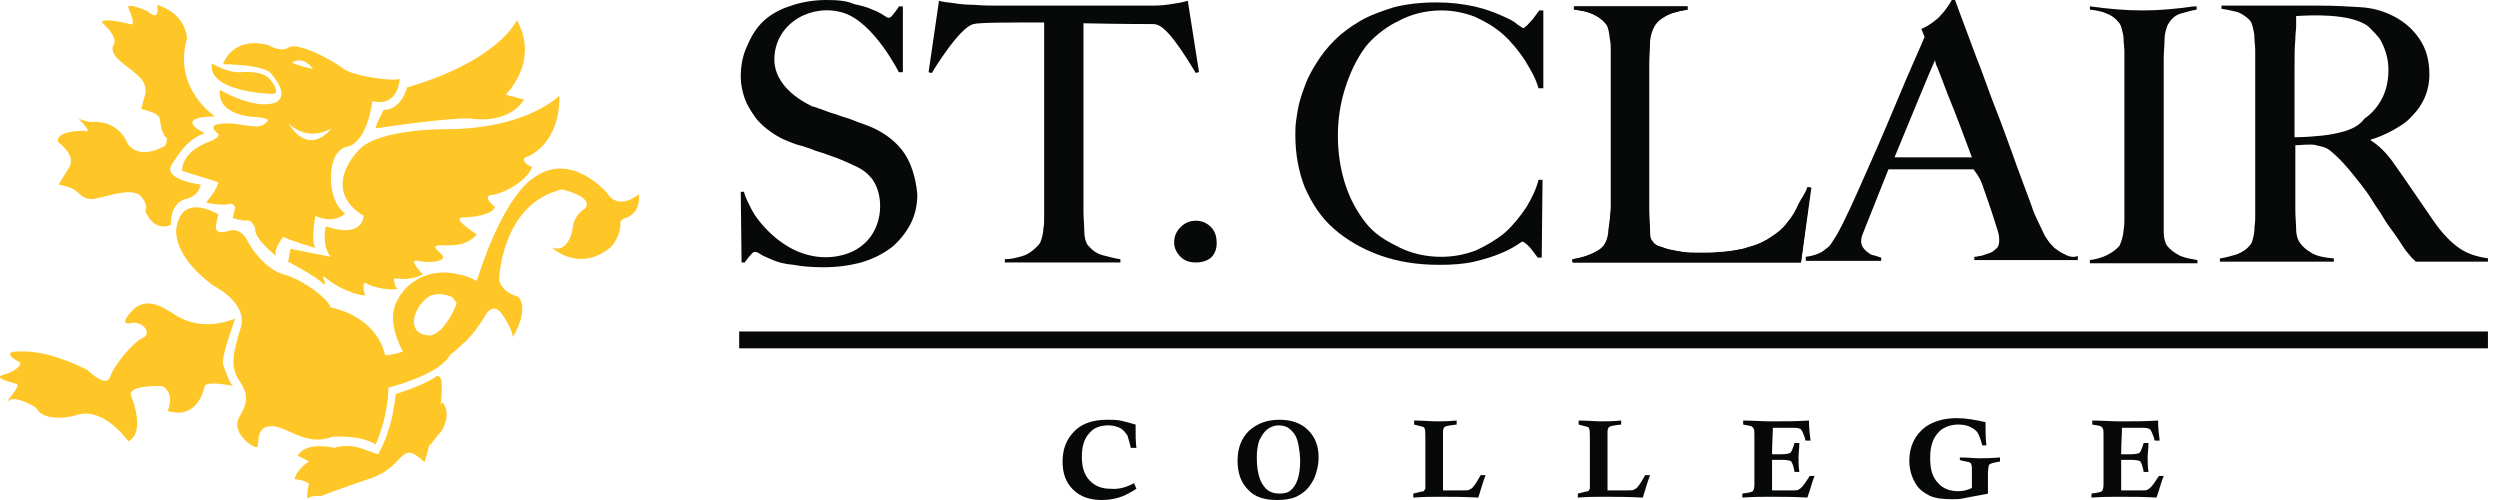 <?xml version="1.0" encoding="UTF-8"?> <svg xmlns="http://www.w3.org/2000/svg" width="140" height="28" viewBox="0 0 140 28" fill="none"><g clip-path="url(#clip0_3531_13405)"><path d="M67.819 14.427C67.595 14.607 67.325 14.697 66.965 14.697C66.606 14.697 66.336 14.607 66.112 14.382C65.887 14.157 65.752 13.888 65.752 13.573C65.752 13.214 65.887 12.944 66.112 12.719C66.336 12.495 66.606 12.36 66.965 12.36C67.325 12.36 67.595 12.495 67.819 12.719C68.044 12.944 68.134 13.258 68.134 13.618C68.134 13.933 68.044 14.202 67.819 14.427Z" fill="#070908"></path><path d="M86.157 4.944C85.977 4.315 85.708 3.91 85.393 3.371C85.033 2.831 84.629 2.337 84.18 1.933C83.73 1.528 83.191 1.213 82.606 0.944C82.022 0.719 81.393 0.584 80.719 0.584C79.82 0.584 78.966 0.809 78.247 1.213C77.932 1.348 77.034 1.888 76.449 2.652C75.955 3.326 75.595 4.09 75.326 4.944C75.056 5.798 74.921 6.697 74.921 7.595C74.921 8.539 75.056 9.438 75.326 10.292C75.595 11.146 76 11.865 76.494 12.494C76.989 13.123 77.618 13.483 78.337 13.843C79.056 14.202 79.865 14.382 80.719 14.382C81.393 14.382 82.067 14.247 82.651 14.022C83.236 13.753 83.775 13.438 84.269 13.034C84.719 12.629 85.123 12.135 85.483 11.595C85.797 11.056 86.022 10.607 86.157 10.067H86.382L86.337 14.427H86.112C85.932 14.202 85.797 13.977 85.618 13.798C85.438 13.618 85.303 13.528 85.258 13.528C85.213 13.528 85.123 13.618 84.899 13.753C84.674 13.888 84.359 14.067 84 14.202C83.595 14.382 83.101 14.517 82.561 14.652C81.977 14.787 81.348 14.831 80.584 14.831C79.371 14.831 78.247 14.652 77.258 14.292C76.269 13.932 75.415 13.438 74.696 12.809C73.977 12.18 73.483 11.416 73.078 10.517C72.719 9.618 72.539 8.629 72.539 7.551C72.539 7.326 72.539 7.056 72.584 6.742C72.629 6.427 72.674 6.112 72.764 5.753C72.854 5.393 72.989 5.034 73.123 4.674C73.258 4.315 73.483 3.91 73.708 3.55C73.977 3.101 74.337 2.652 74.741 2.247C75.146 1.843 75.64 1.483 76.18 1.168C76.719 0.854 77.348 0.629 78.067 0.404C78.786 0.225 79.55 0.135 80.449 0.135C81.258 0.135 81.932 0.225 82.561 0.359C83.146 0.494 83.64 0.674 84.045 0.854C84.449 1.034 84.764 1.168 84.944 1.348C85.168 1.483 85.258 1.573 85.303 1.573C85.348 1.573 85.393 1.528 85.438 1.483C85.528 1.438 85.573 1.348 85.663 1.258C85.753 1.168 85.842 1.079 85.932 0.944C86.022 0.809 86.112 0.719 86.202 0.584H86.427V4.944H86.157Z" fill="#070908"></path><path d="M100.854 14.697H88.045V14.517C88.359 14.472 88.719 14.382 89.034 14.247C89.348 14.112 89.618 13.978 89.798 13.753C89.843 13.663 89.933 13.573 89.978 13.393C90.022 13.258 90.067 13.079 90.067 12.854C90.112 12.674 90.112 12.45 90.157 12.225C90.157 12 90.202 11.775 90.202 11.596C90.202 11.416 90.202 11.146 90.202 10.832C90.202 10.517 90.202 10.157 90.202 9.798C90.202 9.438 90.202 9.034 90.202 8.629C90.202 8.225 90.202 7.82 90.202 7.461V3.596C90.202 3.371 90.202 3.146 90.202 2.876C90.202 2.652 90.202 2.427 90.157 2.202C90.112 1.978 90.112 1.798 90.067 1.663C90.022 1.483 89.978 1.393 89.888 1.303C89.708 1.079 89.438 0.899 89.124 0.764C88.809 0.629 88.494 0.584 88.135 0.539V0.36H94.472V0.539C94.292 0.584 94.112 0.584 93.843 0.674C93.618 0.719 93.393 0.809 93.168 0.944C92.944 1.079 92.764 1.214 92.629 1.438C92.494 1.663 92.404 1.933 92.359 2.292C92.359 2.742 92.315 3.191 92.315 3.551C92.315 3.955 92.315 4.315 92.315 4.674C92.315 5.034 92.315 5.438 92.315 5.843C92.315 6.247 92.315 6.697 92.315 7.191C92.315 7.641 92.315 8.045 92.315 8.405C92.315 8.764 92.315 9.124 92.315 9.438C92.315 9.798 92.315 10.157 92.315 10.517C92.315 10.877 92.315 11.281 92.315 11.73C92.315 12.135 92.359 12.539 92.359 12.944C92.359 13.348 92.404 13.393 92.584 13.618C92.629 13.663 92.764 13.753 92.899 13.798C93.079 13.843 93.258 13.933 93.483 13.978C93.708 14.023 93.933 14.068 94.202 14.112C94.472 14.157 94.742 14.157 95.011 14.157C95.101 14.157 95.281 14.157 95.506 14.157C95.73 14.157 96 14.157 96.27 14.112C96.539 14.112 96.854 14.068 97.124 14.023C97.393 13.978 97.663 13.933 97.888 13.843C98.427 13.708 98.876 13.483 99.191 13.258C99.55 13.034 99.865 12.764 100.09 12.45C100.36 12.135 100.539 11.82 100.719 11.416C100.899 11.056 101.079 10.877 101.213 10.472L101.393 10.517L100.854 14.697Z" fill="#070908"></path><path d="M100.854 14.697H88.09V14.517C88.404 14.472 88.764 14.382 89.079 14.247C89.393 14.112 89.663 13.978 89.843 13.753C89.888 13.663 89.978 13.573 90.022 13.393C90.067 13.258 90.112 13.079 90.112 12.854C90.157 12.674 90.157 12.45 90.202 12.225C90.202 12 90.247 11.775 90.247 11.596C90.247 11.416 90.247 11.146 90.247 10.832C90.247 10.517 90.247 10.157 90.247 9.798C90.247 9.438 90.247 9.034 90.247 8.629C90.247 8.225 90.247 7.82 90.247 7.461V3.596C90.247 3.371 90.247 3.146 90.247 2.876C90.247 2.652 90.247 2.427 90.202 2.202C90.202 1.978 90.157 1.798 90.112 1.663C90.067 1.483 90.022 1.393 89.933 1.303C89.753 1.079 89.483 0.899 89.168 0.764C88.854 0.629 88.539 0.584 88.18 0.539V0.36H94.517V0.539C94.337 0.584 94.157 0.584 93.888 0.674C93.663 0.719 93.438 0.809 93.213 0.944C92.989 1.079 92.809 1.214 92.674 1.438C92.539 1.663 92.449 1.933 92.404 2.292C92.404 2.742 92.359 3.191 92.359 3.551C92.359 3.955 92.359 4.315 92.359 4.674C92.359 5.034 92.359 5.438 92.359 5.843C92.359 6.247 92.359 6.697 92.359 7.191C92.359 7.641 92.359 8.045 92.359 8.405C92.359 8.764 92.359 9.124 92.359 9.438C92.359 9.798 92.359 10.157 92.359 10.517C92.359 10.877 92.359 11.281 92.359 11.73C92.359 12.135 92.404 12.539 92.404 12.944C92.404 13.348 92.449 13.393 92.629 13.618C92.719 13.708 92.809 13.753 92.944 13.798C93.124 13.843 93.303 13.933 93.528 13.978C93.753 14.023 93.978 14.068 94.247 14.112C94.517 14.157 94.787 14.157 95.056 14.157C95.146 14.157 95.326 14.157 95.55 14.157C95.775 14.157 96.045 14.157 96.315 14.112C96.584 14.112 96.899 14.068 97.168 14.023C97.438 13.978 97.708 13.933 97.933 13.843C98.472 13.708 98.921 13.483 99.236 13.258C99.596 13.034 99.91 12.764 100.135 12.45C100.404 12.135 100.584 11.82 100.764 11.416C100.944 11.056 101.124 10.877 101.258 10.472L101.438 10.517L100.854 14.697Z" fill="#070908"></path><path d="M121.348 13.753C121.258 13.618 121.168 13.348 121.168 12.989C121.168 12.629 121.168 12.27 121.168 11.865V5.214C121.168 4.899 121.168 4.539 121.168 4.225C121.168 3.91 121.168 3.551 121.168 3.236C121.168 2.921 121.213 2.607 121.213 2.247C121.213 1.888 121.303 1.618 121.393 1.393C121.573 1.079 121.797 0.854 122.112 0.764C122.426 0.674 122.741 0.584 123.011 0.539V0.36H122.831C121.887 0.494 120.943 0.584 119.999 0.584C119.011 0.584 118.022 0.494 117.078 0.36H117.033V0.539C117.393 0.584 117.707 0.629 117.977 0.764C118.247 0.854 118.471 1.034 118.651 1.258C118.741 1.348 118.786 1.483 118.831 1.663C118.876 1.843 118.921 2.023 118.921 2.202C118.921 2.427 118.966 2.652 118.966 2.876V8.629C118.966 9.034 118.966 9.438 118.966 9.798C118.966 10.157 118.966 10.517 118.966 10.832C118.966 11.146 118.966 11.416 118.966 11.596C118.966 11.82 118.966 12.045 118.966 12.225C118.966 12.45 118.966 12.674 118.921 12.854C118.921 13.034 118.876 13.214 118.831 13.393C118.786 13.528 118.741 13.663 118.696 13.753C118.516 13.978 118.247 14.157 117.977 14.292C117.707 14.427 117.393 14.517 117.033 14.562V14.742H123.056V14.562C122.786 14.517 122.471 14.472 122.112 14.337C121.752 14.157 121.528 13.978 121.348 13.753Z" fill="#070908"></path><path d="M63.505 27.056L63.64 27.371C63.28 27.596 62.966 27.775 62.651 27.865C62.336 27.955 62.022 28 61.707 28C61.033 28 60.494 27.82 60.089 27.416C59.685 27.011 59.505 26.517 59.505 25.843C59.505 25.124 59.73 24.584 60.179 24.135C60.629 23.685 61.258 23.506 62.022 23.506C62.291 23.506 62.516 23.506 62.741 23.551C62.966 23.596 63.28 23.685 63.595 23.775C63.595 23.91 63.595 24.045 63.595 24.18C63.595 24.404 63.595 24.719 63.64 25.079H63.325C63.235 24.674 63.145 24.449 63.145 24.404C63.055 24.27 62.966 24.135 62.786 24C62.606 23.91 62.381 23.82 62.067 23.82C61.617 23.82 61.258 23.955 61.033 24.225C60.718 24.539 60.584 24.989 60.584 25.573C60.584 26.157 60.718 26.607 61.033 26.921C61.348 27.236 61.707 27.371 62.202 27.371C62.651 27.416 63.1 27.281 63.505 27.056Z" fill="#070908"></path><path d="M69.303 25.798C69.303 25.079 69.528 24.539 69.932 24.135C70.381 23.73 70.921 23.506 71.64 23.506C72.314 23.506 72.853 23.685 73.258 24.09C73.662 24.494 73.842 24.989 73.842 25.618C73.842 26.023 73.752 26.382 73.617 26.742C73.483 27.011 73.348 27.236 73.168 27.416C72.988 27.596 72.763 27.73 72.584 27.82C72.269 27.955 71.909 28 71.505 28C70.786 28 70.247 27.82 69.887 27.416C69.483 27.011 69.303 26.472 69.303 25.798ZM70.381 25.618C70.381 26.337 70.516 26.921 70.786 27.236C70.966 27.506 71.28 27.64 71.64 27.64C71.909 27.64 72.134 27.596 72.269 27.461C72.449 27.326 72.584 27.101 72.674 26.831C72.763 26.562 72.808 26.202 72.808 25.798C72.808 25.483 72.763 25.213 72.719 24.944C72.674 24.674 72.584 24.449 72.494 24.315C72.404 24.18 72.269 24.045 72.134 23.955C71.999 23.865 71.775 23.82 71.595 23.82C71.37 23.82 71.145 23.91 70.966 24.045C70.786 24.18 70.651 24.404 70.516 24.674C70.426 24.944 70.381 25.258 70.381 25.618Z" fill="#070908"></path><path d="M79.19 23.775V23.55C79.73 23.55 80.134 23.596 80.404 23.596C80.719 23.596 81.078 23.596 81.573 23.55V23.775C81.168 23.82 80.943 23.865 80.898 23.91C80.853 23.955 80.808 24.045 80.808 24.18V24.944V27.461H81.932C82.112 27.461 82.247 27.461 82.292 27.416C82.382 27.371 82.471 27.326 82.516 27.236C82.606 27.146 82.741 26.921 82.921 26.607H83.191C83.056 26.966 82.921 27.416 82.786 27.865C81.932 27.82 81.213 27.82 80.629 27.82C80.179 27.82 79.685 27.82 79.145 27.865V27.64C79.505 27.55 79.685 27.506 79.73 27.506C79.775 27.461 79.775 27.416 79.82 27.371C79.82 27.281 79.82 26.831 79.82 25.888V24.764V24.584C79.82 24.27 79.82 24.045 79.775 24C79.775 23.955 79.73 23.91 79.685 23.91C79.73 23.91 79.55 23.865 79.19 23.775Z" fill="#070908"></path><path d="M88.403 23.775V23.55C88.943 23.55 89.347 23.596 89.617 23.596C89.931 23.596 90.291 23.596 90.785 23.55V23.775C90.381 23.82 90.156 23.865 90.111 23.91C90.066 23.955 90.021 24.045 90.021 24.18V24.944V27.461H91.145C91.325 27.461 91.46 27.461 91.504 27.416C91.594 27.371 91.684 27.326 91.729 27.236C91.819 27.146 91.954 26.921 92.134 26.607H92.403C92.269 26.966 92.134 27.416 91.999 27.865C91.145 27.82 90.426 27.82 89.841 27.82C89.392 27.82 88.898 27.82 88.358 27.865V27.64C88.718 27.55 88.898 27.506 88.943 27.506C88.988 27.461 88.988 27.416 89.033 27.371C89.033 27.281 89.033 26.831 89.033 25.888V24.764V24.584C89.033 24.27 89.033 24.045 88.988 24C88.988 23.955 88.943 23.91 88.898 23.91C88.943 23.91 88.718 23.865 88.403 23.775Z" fill="#070908"></path><path d="M97.617 23.775V23.55C98.112 23.55 98.651 23.596 99.235 23.596C99.909 23.596 100.583 23.596 101.303 23.55C101.303 23.955 101.348 24.36 101.392 24.674H101.123C101.078 24.629 101.078 24.539 101.078 24.539C100.988 24.27 100.898 24.09 100.853 24.045C100.808 24 100.673 23.955 100.449 23.955H99.28C99.28 24.315 99.235 24.809 99.235 25.438H99.775C100.044 25.438 100.224 25.393 100.269 25.348C100.314 25.303 100.404 25.124 100.494 24.809H100.763C100.763 25.124 100.718 25.393 100.718 25.618C100.718 25.843 100.718 26.112 100.763 26.427H100.494C100.449 26.112 100.359 25.933 100.314 25.843C100.269 25.798 100.089 25.753 99.82 25.753H99.235V27.461H100.449C100.583 27.461 100.673 27.461 100.718 27.416C100.808 27.371 100.853 27.326 100.898 27.281C101.033 27.146 101.168 26.921 101.348 26.652H101.617C101.482 26.966 101.392 27.371 101.213 27.865C100.539 27.82 99.775 27.82 99.01 27.82C98.651 27.82 98.201 27.82 97.572 27.865V27.64C97.932 27.596 98.112 27.55 98.156 27.506C98.201 27.461 98.246 27.326 98.246 27.146V27.056V25.843V24.854V24.404C98.246 24.18 98.246 24.045 98.201 24C98.156 23.955 98.156 23.91 98.067 23.865C98.067 23.865 97.887 23.82 97.617 23.775Z" fill="#070908"></path><path d="M112 25.618V25.843C111.73 25.888 111.55 25.933 111.46 25.978C111.415 25.978 111.415 26.023 111.37 26.067C111.37 26.112 111.325 26.292 111.325 26.517C111.325 26.921 111.325 27.326 111.325 27.64C111.191 27.685 111.056 27.685 110.876 27.73C110.427 27.82 110.112 27.865 109.932 27.91C109.752 27.955 109.528 27.955 109.303 27.955C108.809 27.955 108.404 27.91 108.089 27.775C107.73 27.596 107.415 27.371 107.236 27.011C107.056 26.697 106.921 26.292 106.921 25.798C106.921 24.989 107.236 24.36 107.82 23.91C108.269 23.596 108.853 23.416 109.573 23.416C110.067 23.416 110.606 23.506 111.191 23.64C111.191 23.775 111.191 23.865 111.191 23.91C111.191 24.135 111.191 24.494 111.236 24.944H111.011C110.921 24.629 110.831 24.36 110.741 24.225C110.651 24.09 110.516 24 110.337 23.91C110.157 23.82 109.932 23.775 109.662 23.775C109.303 23.775 109.033 23.865 108.809 24C108.584 24.135 108.404 24.36 108.269 24.629C108.134 24.944 108.089 25.259 108.089 25.663C108.089 26.292 108.224 26.742 108.539 27.056C108.809 27.371 109.213 27.506 109.662 27.506C109.887 27.506 110.157 27.461 110.427 27.326V26.382C110.427 26.157 110.427 26.067 110.382 25.978C110.382 25.933 110.337 25.933 110.292 25.888C110.247 25.888 110.112 25.843 109.887 25.798C109.842 25.798 109.842 25.798 109.752 25.753V25.618C110.202 25.618 110.561 25.663 110.831 25.663C111.056 25.663 111.415 25.663 112 25.618Z" fill="#070908"></path><path d="M117.168 23.775V23.55C117.662 23.55 118.202 23.596 118.786 23.596C119.46 23.596 120.134 23.596 120.853 23.55C120.853 23.955 120.898 24.36 120.943 24.674H120.674C120.629 24.629 120.629 24.539 120.629 24.539C120.539 24.27 120.449 24.09 120.404 24.045C120.359 24 120.224 23.955 119.999 23.955H118.831C118.831 24.315 118.786 24.809 118.786 25.438H119.325C119.595 25.438 119.775 25.393 119.82 25.348C119.865 25.303 119.955 25.124 120.044 24.809H120.314C120.314 25.124 120.269 25.393 120.269 25.618C120.269 25.843 120.269 26.112 120.314 26.427H120.044C119.999 26.112 119.91 25.933 119.865 25.843C119.82 25.798 119.64 25.753 119.37 25.753H118.786V27.461H119.999C120.134 27.461 120.224 27.461 120.269 27.416C120.359 27.371 120.404 27.326 120.449 27.281C120.584 27.146 120.719 26.921 120.898 26.652H121.168C121.033 26.966 120.943 27.371 120.763 27.865C120.089 27.82 119.325 27.82 118.561 27.82C118.202 27.82 117.752 27.82 117.123 27.865V27.64C117.483 27.596 117.662 27.55 117.707 27.506C117.752 27.461 117.797 27.326 117.797 27.146V27.056V25.843V24.854V24.404C117.797 24.18 117.797 24.045 117.752 24C117.752 23.955 117.707 23.91 117.617 23.865C117.662 23.865 117.483 23.82 117.168 23.775Z" fill="#070908"></path><path d="M139.325 18.562H41.393V19.506H139.325V18.562Z" fill="#070908"></path><path d="M21.483 6.157C21.483 6.157 21.078 6.877 21.033 7.191C21.033 7.191 25.438 6.517 26.471 6.652C27.55 6.787 28.764 6.517 29.348 5.573L28.314 5.304C28.314 5.304 30.247 3.461 28.943 1.124C28.943 1.124 28 3.371 22.786 4.899C22.831 4.809 22.516 6.157 21.483 6.157Z" fill="#FFC627"></path><path d="M15.191 4.135C16.449 5.618 15.235 5.798 15.235 5.798C14.067 6.068 12.314 5.034 12.314 5.034C12.134 6.562 14.426 6.562 14.426 6.562C15.235 6.652 15.056 6.787 14.696 7.011C14.292 7.236 13.258 6.832 12.494 6.922C11.73 6.966 11.91 7.236 12.179 7.461C12.449 7.641 11.775 7.91 11.775 7.91C10.067 8.54 10.202 9.573 10.202 9.573L12.224 10.202C12.179 10.607 11.55 11.326 11.55 11.326C11.775 11.461 12.674 11.461 12.674 11.461C13.033 11.281 13.168 11.596 13.168 11.596L13.033 12.225L13.662 12.36C14.157 12.225 14.292 12.809 14.292 12.809C14.202 13.348 15.46 14.337 15.46 14.337C15.28 13.978 15.865 13.259 15.865 13.259C16.134 13.438 17.662 13.888 17.662 13.888C17.393 13.528 17.662 12.09 17.662 12.09C18.741 12.585 19.325 11.955 19.325 11.955C18.247 11.236 18.247 8.45 19.415 8.225C20.584 8 20.853 5.663 20.853 5.663C22.337 6.023 22.381 4.405 22.381 4.405C22.247 4.584 19.82 4.315 19.191 3.82C18.561 3.326 16.629 2.337 16.179 2.652C15.73 2.966 15.011 2.517 15.011 2.517C12.943 2.023 12.494 3.596 12.494 3.596C15.011 3.641 15.191 4.135 15.191 4.135ZM17.528 3.865C17.528 3.865 16.539 3.641 16.359 3.506C16.359 3.506 16.943 3.056 17.528 3.865ZM18.561 7.191C18.561 7.191 17.348 8.854 16.134 6.877C16.134 6.877 17.078 8 18.561 7.191Z" fill="#FFC627"></path><path d="M31.326 5.348C31.326 5.348 29.483 7.281 24.764 7.236C24.764 7.236 21.213 7.236 20.135 8.36C19.056 9.483 18.607 11.011 20.36 12.09C20.36 12.09 20.36 13.393 18.247 12.674C18.247 12.674 17.977 13.708 18.517 14.382L16.27 13.933L16.135 14.652C16.135 14.652 17.663 15.461 18.022 15.82C18.382 16.18 18.067 15.461 18.067 15.461C18.067 15.461 18.112 15.461 18.112 15.506C18.112 15.506 18.112 15.506 18.157 15.506C18.382 15.685 18.921 16.09 19.55 16.315C19.595 16.315 19.595 16.315 19.64 16.36C19.91 16.45 20.18 16.539 20.449 16.539C20.449 16.539 20.404 16.405 20.36 16.225V16.18V16.135V16.09V16.045V16C20.36 16 20.36 16 20.36 15.955C20.36 15.955 20.36 15.955 20.36 15.91C20.36 15.91 20.36 15.91 20.36 15.865C20.36 15.865 20.36 15.865 20.404 15.865C20.404 15.865 20.404 15.865 20.449 15.865C20.449 15.865 20.449 15.865 20.494 15.865C20.494 15.865 20.494 15.865 20.539 15.865C20.539 15.865 20.584 15.865 20.584 15.91C20.629 15.955 20.674 15.955 20.674 15.955C20.719 15.955 20.764 16 20.809 16C20.854 16 20.899 16.045 20.944 16.045C21.483 16.225 22.112 16.225 22.247 16.18C22.247 16.18 22.157 16.09 22.112 15.955V15.91V15.865C22.112 15.82 22.112 15.82 22.067 15.775C22.067 15.775 22.067 15.775 22.067 15.73C22.067 15.73 22.067 15.73 22.067 15.685C22.067 15.685 22.067 15.685 22.067 15.64C22.067 15.64 22.067 15.64 22.067 15.596C22.067 15.596 22.067 15.596 22.112 15.596C22.112 15.596 22.112 15.596 22.157 15.596C22.157 15.596 22.157 15.596 22.202 15.596H22.247H22.292C22.966 15.73 23.685 15.371 23.685 15.371C23.685 15.371 22.787 14.472 23.416 14.607C24.045 14.742 24.764 14.652 24.809 14.427C24.854 14.202 24.09 13.843 24.494 13.753C24.899 13.663 25.977 13.978 26.697 13.124C26.697 13.124 25.348 12.27 25.843 12.18C25.843 12.18 27.461 12.18 27.73 11.596C27.73 11.596 26.966 11.011 27.506 10.921C28.09 10.877 29.483 10.202 29.798 9.348C29.798 9.348 29.169 9.124 29.393 8.809C29.438 8.854 31.371 8.18 31.326 5.348Z" fill="#FFC627"></path><path d="M15.236 5.259C15.775 5.259 15.191 4.54 15.191 4.54C14.876 4.045 14.112 4 13.438 4.045C12.764 4.09 11.865 3.551 11.865 3.551C11.595 5.169 15.236 5.259 15.236 5.259Z" fill="#FFC627"></path><path d="M35.775 10.877C35.775 10.877 34.651 11.865 33.977 10.787C33.977 10.787 31.91 8.36 29.797 10.023C29.797 10.023 28.224 10.921 26.696 15.73C26.696 15.73 26.247 15.461 25.708 15.371C23.505 14.832 22.157 16.405 22.022 17.528C21.932 18.337 22.292 19.191 22.562 19.686C22.202 19.82 21.843 19.865 21.573 19.91C21.034 17.618 18.517 17.214 18.517 17.214C18.337 16.674 16.899 15.64 15.91 15.371C14.876 15.101 14.067 13.888 13.932 13.618C13.797 13.348 13.528 12.809 12.899 12.899C12.899 12.899 12 13.258 12.09 12.629L12.225 12C12.225 12 10.337 10.832 9.932 12.539C9.932 12.539 9.303 14.023 11.955 16C11.955 16 13.887 16.944 13.483 18.337C13.078 19.686 12.854 20.494 13.393 21.303C13.932 22.112 13.887 22.517 13.393 23.371C12.899 24.225 14.202 25.124 14.382 25.034C14.562 24.989 14.247 23.91 15.146 23.865C16.045 23.82 17.034 24.989 18.517 24.494C18.607 24.45 18.696 24.45 18.741 24.45C20.494 24.405 21.034 24.899 21.034 24.899C21.034 24.899 21.708 23.506 21.753 21.708C22.921 21.393 24.719 20.764 25.213 19.865C25.438 19.686 25.663 19.506 25.887 19.281C25.887 19.281 26.427 18.877 27.101 17.798C27.101 17.798 27.55 16.764 28.135 17.618C28.719 18.472 28.719 18.877 28.719 18.877C28.719 18.877 29.663 17.393 29.034 16.629C29.034 16.629 28 16.36 27.955 15.596C27.955 15.596 28.09 11.416 31.46 10.607C31.46 10.607 33.303 11.011 32.764 11.685C32.764 11.685 32.09 12 32.045 12.944C32.045 12.944 31.775 14.247 30.876 13.843C30.876 13.843 32.404 15.326 34.202 13.843C34.202 13.843 34.786 13.258 34.741 12.45C34.741 12.45 34.786 12.225 35.146 12.18C35.191 12.09 35.865 11.955 35.775 10.877ZM24.135 16.539C24.584 16.405 24.988 16.494 25.303 16.629C25.483 16.809 25.573 16.989 25.573 16.989C25.573 16.989 25.348 17.708 24.719 18.427C24.539 18.562 24.449 18.697 24.135 18.787C22.607 18.787 23.146 17.079 24.135 16.539Z" fill="#FFC627"></path><path d="M24.674 22.652C24.764 21.933 24.854 20.764 24.359 21.124C23.64 21.618 22.157 22.068 22.157 22.068C21.932 24.315 21.168 25.438 21.168 25.438C21.168 25.438 21.168 25.438 20.269 25.124C19.37 24.809 18.741 25.079 18.741 25.079C17.887 24.899 16.988 24.944 16.674 25.528C16.674 25.528 17.168 25.753 17.303 25.843C17.303 25.843 16.629 26.247 16.494 26.832C16.494 26.832 17.123 26.877 17.303 27.101C17.303 27.101 17.168 27.596 17.213 27.91C17.213 27.91 17.438 27.73 17.977 27.775C17.977 27.775 19.011 27.371 20.764 26.787C22.472 26.202 22.427 24.944 23.281 25.483C23.55 25.663 23.685 25.798 23.775 25.888L24.09 24.764V24.944C24.18 24.809 24.314 24.629 24.494 24.405C25.078 23.82 25.168 22.922 24.764 22.517C24.809 22.517 24.764 22.562 24.674 22.652Z" fill="#FFC627"></path><path d="M12.494 20.405C12.359 20.045 13.168 17.843 13.168 17.843C10.966 18.697 9.707 17.528 9.573 17.483C9.438 17.438 8.314 16.494 7.46 17.348C6.606 18.202 7.236 18.112 7.236 18.112C8 17.888 8.539 18.697 8 18.921C7.46 19.146 6.382 20.45 6.157 21.124C5.932 21.753 4.898 20.719 4.898 20.719C2.876 19.73 1.752 19.64 0.898 19.686C0.089 19.73 0.988 20.225 0.988 20.225C1.393 20.315 0.898 20.809 0.179 20.989C-0.495 21.169 0.898 21.483 0.898 21.483C1.303 21.528 0.089 22.742 0.494 22.427C0.898 22.112 2.022 22.831 2.022 22.831C2.471 23.73 4.179 23.281 4.179 23.281C5.752 22.652 7.191 24.719 7.191 24.719C8.179 24.18 7.37 22.247 7.37 22.247C6.966 21.528 9.078 21.618 9.078 21.618C9.842 22.023 9.393 23.011 9.393 23.011C11.146 23.551 11.46 21.618 11.46 21.618C11.595 21.303 13.078 21.618 13.078 21.618C12.854 21.528 12.629 20.764 12.494 20.405Z" fill="#FFC627"></path><path d="M3.865 9.393L3.281 10.337C3.281 10.337 3.82 10.427 4.135 10.607C4.449 10.787 4.584 11.146 5.123 11.146C5.663 11.146 7.326 10.427 7.865 10.966C8.359 11.506 8.135 11.82 8.135 11.82C8.135 11.82 8.584 13.034 9.573 12.584C9.573 12.584 9.483 11.416 10.382 11.146C10.382 11.146 11.101 11.056 11.236 10.337C11.236 10.337 9.078 10.068 9.618 9.214C10.202 8.315 10.607 7.775 11.46 7.461C11.46 7.461 9.573 6.562 12.045 6.517C12.045 6.517 9.663 4.989 10.472 2.157C10.472 2.157 10.472 0.809 8.809 0.27C8.809 0.27 8.989 1.303 8.269 0.629C8.269 0.629 7.056 0.09 7.191 0.45C7.191 0.45 7.685 1.528 7.281 1.348C7.281 1.348 5.708 0.944 5.708 1.259C5.708 1.259 6.606 2.023 6.382 2.472C6.382 2.472 6.022 2.877 6.831 3.506C7.64 4.18 8.449 4.539 8.045 5.573L7.91 6.112C7.91 6.112 8.899 6.292 8.944 6.652C8.989 7.056 9.123 7.641 9.348 7.73C9.348 7.73 9.348 8.18 9.123 8.225C9.123 8.225 7.82 8.989 7.146 8.045C7.146 8.045 6.696 6.697 5.078 6.832C5.078 6.832 4.719 6.787 4.404 6.652C4.404 6.652 5.303 7.551 4.719 7.326C4.719 7.326 3.191 7.281 3.236 7.91C3.191 7.955 4.314 8.629 3.865 9.393Z" fill="#FFC627"></path><path d="M115.64 14.247C115.415 14.157 115.235 14.023 115.056 13.888C114.921 13.753 114.786 13.618 114.696 13.483C114.606 13.348 114.561 13.258 114.516 13.213C114.337 12.854 114.202 12.539 114.067 12.27C113.932 12 113.797 11.64 113.662 11.236C113.348 10.382 113.033 9.573 112.719 8.674C112.404 7.82 112.089 6.921 111.73 6.022C111.37 5.124 111.056 4.135 110.651 3.146C110.292 2.157 109.887 1.124 109.483 0H109.303C109.258 0.09 109.168 0.225 109.078 0.36C108.988 0.494 108.853 0.674 108.719 0.809C108.584 0.989 108.404 1.124 108.224 1.258C108.044 1.393 107.82 1.528 107.595 1.618L107.775 2.067C107.46 2.831 107.101 3.596 106.741 4.449C106.381 5.303 106.022 6.157 105.662 7.011C105.303 7.865 104.943 8.674 104.584 9.483C104.224 10.292 103.91 11.011 103.64 11.595C103.325 12.27 103.056 12.809 102.876 13.124C102.651 13.483 102.516 13.708 102.426 13.798C102.381 13.843 102.247 13.933 102.022 14.112C101.752 14.247 101.483 14.337 101.123 14.382V14.607H105.348V14.427C105.168 14.382 105.213 14.382 105.078 14.337C104.943 14.292 104.853 14.292 104.763 14.247C104.179 13.888 104.179 13.573 104.269 13.213C104.314 13.079 104.988 11.416 105.752 9.483H110.516C110.831 9.888 110.966 10.157 111.101 10.607C111.28 11.101 111.415 11.506 111.55 11.91C111.685 12.315 111.775 12.629 111.865 12.899C111.955 13.168 111.955 13.348 111.955 13.483C111.955 13.663 111.91 13.843 111.775 13.933C111.64 14.067 111.505 14.157 111.325 14.202C111.146 14.247 111.011 14.337 110.831 14.337C110.696 14.382 110.561 14.382 110.561 14.382V14.562H116.359V14.337C116.134 14.427 115.865 14.382 115.64 14.247ZM106.112 8.764C107.011 6.607 107.955 4.27 108.359 3.371C108.404 3.506 108.404 3.64 108.494 3.775C108.674 4.225 108.853 4.719 109.078 5.303C109.303 5.843 109.528 6.427 109.752 7.011C109.977 7.596 110.202 8.225 110.426 8.809H106.112V8.764Z" fill="#070908"></path><path d="M67.146 4.045L66.517 0.045C66.202 0.135 65.933 0.18 65.618 0.225C65.348 0.27 64.989 0.315 64.539 0.315C64.045 0.315 63.596 0.315 63.191 0.315C62.786 0.315 62.427 0.315 62.023 0.315C61.663 0.315 61.258 0.315 60.854 0.315C60.449 0.315 57.438 0.315 57.079 0.315C56.719 0.315 56.315 0.315 55.91 0.315C55.506 0.315 55.056 0.315 54.562 0.27C54.067 0.27 53.708 0.225 53.438 0.18C53.169 0.135 52.899 0.135 52.584 0.045L52 4.045L52.18 4.09C52.18 4.09 53.708 1.528 54.517 1.348C54.831 1.258 56.539 1.258 58.472 1.258V7.461C58.472 7.82 58.472 8.18 58.472 8.584C58.472 8.989 58.472 9.348 58.472 9.753C58.472 10.112 58.472 10.472 58.472 10.787C58.472 11.101 58.472 11.326 58.472 11.506C58.472 11.73 58.472 11.955 58.472 12.18C58.472 12.405 58.472 12.629 58.427 12.809C58.427 12.989 58.382 13.168 58.337 13.348C58.292 13.483 58.247 13.618 58.202 13.663C57.888 14.023 57.573 14.247 57.258 14.337C56.944 14.427 56.629 14.517 56.27 14.517V14.697H62.742V14.517C62.427 14.472 62.112 14.382 61.753 14.292C61.393 14.202 61.124 13.977 60.899 13.708C60.809 13.573 60.719 13.303 60.719 12.944C60.719 12.584 60.674 12.225 60.674 11.82V7.416C60.674 7.011 60.674 6.517 60.674 5.888C60.674 5.258 60.674 4.674 60.674 4.045C60.674 3.416 60.674 2.831 60.674 2.247C60.674 1.843 60.674 1.573 60.674 1.303C62.652 1.348 64.404 1.348 64.584 1.348C65.034 1.348 65.618 1.843 66.966 4.09L67.101 4.045H67.146Z" fill="#070908"></path><path d="M137.708 13.888C137.258 13.573 136.764 13.079 136.27 12.36C135.955 11.91 135.595 11.371 135.191 10.787C134.786 10.202 134.427 9.663 134.067 9.169C133.887 8.899 133.663 8.629 133.438 8.405C133.213 8.18 132.989 8 132.764 7.865V7.82C133.213 7.685 133.618 7.506 134.022 7.281C134.427 7.056 134.786 6.832 135.056 6.517C135.371 6.202 135.595 5.888 135.775 5.483C135.955 5.079 136.045 4.629 136.045 4.18C136.045 3.371 135.865 2.742 135.505 2.202C135.146 1.663 134.696 1.259 134.112 0.944C133.528 0.629 132.899 0.45 132.225 0.405C131.55 0.36 130.741 0.315 129.843 0.315C129.483 0.315 129.034 0.315 128.449 0.315C127.865 0.315 127.326 0.315 126.741 0.315C126.157 0.315 125.663 0.315 125.213 0.315C124.764 0.315 124.494 0.315 124.404 0.315V0.494C124.764 0.539 125.078 0.629 125.303 0.674C125.528 0.764 125.753 0.899 125.977 1.124C126.067 1.214 126.112 1.348 126.157 1.528C126.202 1.708 126.247 1.888 126.247 2.112C126.247 2.337 126.292 2.562 126.292 2.832C126.292 3.056 126.292 3.326 126.292 3.551V7.416C126.292 7.775 126.292 8.18 126.292 8.584C126.292 8.989 126.292 9.393 126.292 9.753C126.292 10.112 126.292 10.472 126.292 10.787C126.292 11.101 126.292 11.371 126.292 11.551C126.292 11.775 126.292 12 126.292 12.225C126.292 12.45 126.247 12.674 126.247 12.854C126.247 13.034 126.202 13.214 126.157 13.393C126.112 13.573 126.067 13.663 125.977 13.753C125.798 13.978 125.573 14.112 125.258 14.247C124.944 14.337 124.629 14.427 124.314 14.472V14.652H130.696V14.472C130.157 14.427 129.708 14.337 129.438 14.157C129.123 13.978 128.944 13.798 128.809 13.618C128.674 13.438 128.584 13.169 128.584 12.854C128.584 12.539 128.539 12.18 128.539 11.775C128.539 11.326 128.539 10.787 128.539 10.157C128.539 9.528 128.539 9.034 128.539 8.135C128.764 8.135 129.483 8.045 129.708 8.135C130.067 8.225 130.247 8.225 130.562 8.494C130.876 8.764 131.146 9.034 131.416 9.348C131.73 9.708 132 10.068 132.225 10.337C132.449 10.652 132.674 10.921 132.854 11.236C133.034 11.551 133.258 11.82 133.438 12.135C133.618 12.45 133.843 12.764 134.112 13.124C134.337 13.438 134.472 13.663 134.562 13.798C134.652 13.933 134.741 14.068 134.831 14.157C134.876 14.247 134.966 14.292 135.011 14.382C135.056 14.427 135.146 14.517 135.281 14.652H139.371V14.472C138.696 14.382 138.157 14.202 137.708 13.888ZM131.371 7.326C130.921 7.461 130.472 7.551 130.022 7.596C129.573 7.641 129.034 7.685 128.494 7.685C128.494 7.596 128.494 7.326 128.494 6.921C128.494 6.517 128.494 6.023 128.494 5.483C128.494 4.944 128.494 4.36 128.494 3.775C128.494 3.191 128.494 2.652 128.539 2.202C128.539 1.888 128.584 1.663 128.584 1.483C128.584 1.303 128.584 1.169 128.584 1.079C128.584 1.034 128.584 0.944 128.584 0.899C129.303 0.854 131.64 0.719 132.629 1.483C132.854 1.708 133.078 1.933 133.258 2.157C133.573 2.697 133.753 3.281 133.753 3.91C133.753 4.27 133.708 4.629 133.618 4.944C133.528 5.259 133.393 5.573 133.168 5.888C132.989 6.157 132.719 6.427 132.404 6.652C132.135 7.011 131.775 7.191 131.371 7.326Z" fill="#070908"></path><path d="M50.516 8.405C50.022 7.775 49.303 7.281 48.404 6.966C48.134 6.876 47.909 6.787 47.685 6.697C47.46 6.607 47.235 6.562 47.011 6.472C46.786 6.382 46.561 6.337 46.336 6.247C46.112 6.157 45.842 6.067 45.572 5.978C45.572 5.978 45.572 5.978 45.527 5.978C45.258 5.843 43.235 4.944 43.37 3.146C43.505 1.213 45.527 0.18 47.235 0.719C48.943 1.258 50.336 4.045 50.336 4.045H50.561V0.36H50.336C50.246 0.539 50.112 0.674 49.977 0.854C49.842 1.034 49.752 0.989 49.707 0.989C49.707 0.989 49.617 0.944 49.482 0.854C49.348 0.764 49.123 0.629 48.853 0.539C48.584 0.404 48.224 0.315 47.819 0.225C47.415 0.045 46.921 0 46.291 0C45.662 0 45.033 0.09 44.449 0.27C43.864 0.449 43.37 0.674 42.921 1.034C42.471 1.393 42.112 1.933 41.887 2.472C41.617 3.011 41.482 3.596 41.482 4.315C41.482 4.719 41.572 5.124 41.707 5.528C41.842 5.888 42.067 6.247 42.291 6.562C42.516 6.876 42.831 7.146 43.145 7.371C43.46 7.596 43.775 7.775 44.134 7.91C44.449 8.045 44.718 8.135 44.943 8.18C45.168 8.27 45.392 8.315 45.572 8.405C45.797 8.494 46.022 8.539 46.246 8.629C46.471 8.719 46.786 8.809 47.1 8.944C47.415 9.079 47.73 9.213 47.999 9.348C48.269 9.483 48.539 9.663 48.718 9.888C48.808 9.978 48.853 10.023 48.898 10.112C49.707 11.326 49.392 14.067 46.651 14.382C44.089 14.652 42.471 12.36 42.246 12C42.202 11.91 42.157 11.865 42.112 11.775C41.932 11.416 41.752 11.101 41.662 10.742H41.482L41.527 14.697H41.707C41.797 14.562 41.932 14.382 42.067 14.247C42.202 14.067 42.291 14.112 42.336 14.112C42.381 14.112 42.471 14.157 42.606 14.247C42.741 14.337 42.966 14.427 43.28 14.562C43.595 14.697 43.954 14.787 44.449 14.832C44.898 14.921 45.482 14.966 46.112 14.966C46.876 14.966 47.55 14.876 48.224 14.697C48.853 14.517 49.392 14.247 49.887 13.888C50.336 13.528 50.696 13.079 50.966 12.584C51.235 12.09 51.37 11.506 51.37 10.876C51.28 9.933 51.011 9.034 50.516 8.405Z" fill="#070908"></path></g><defs><clipPath id="clip0_3531_13405"><rect width="139.326" height="28" fill="white"></rect></clipPath></defs></svg> 